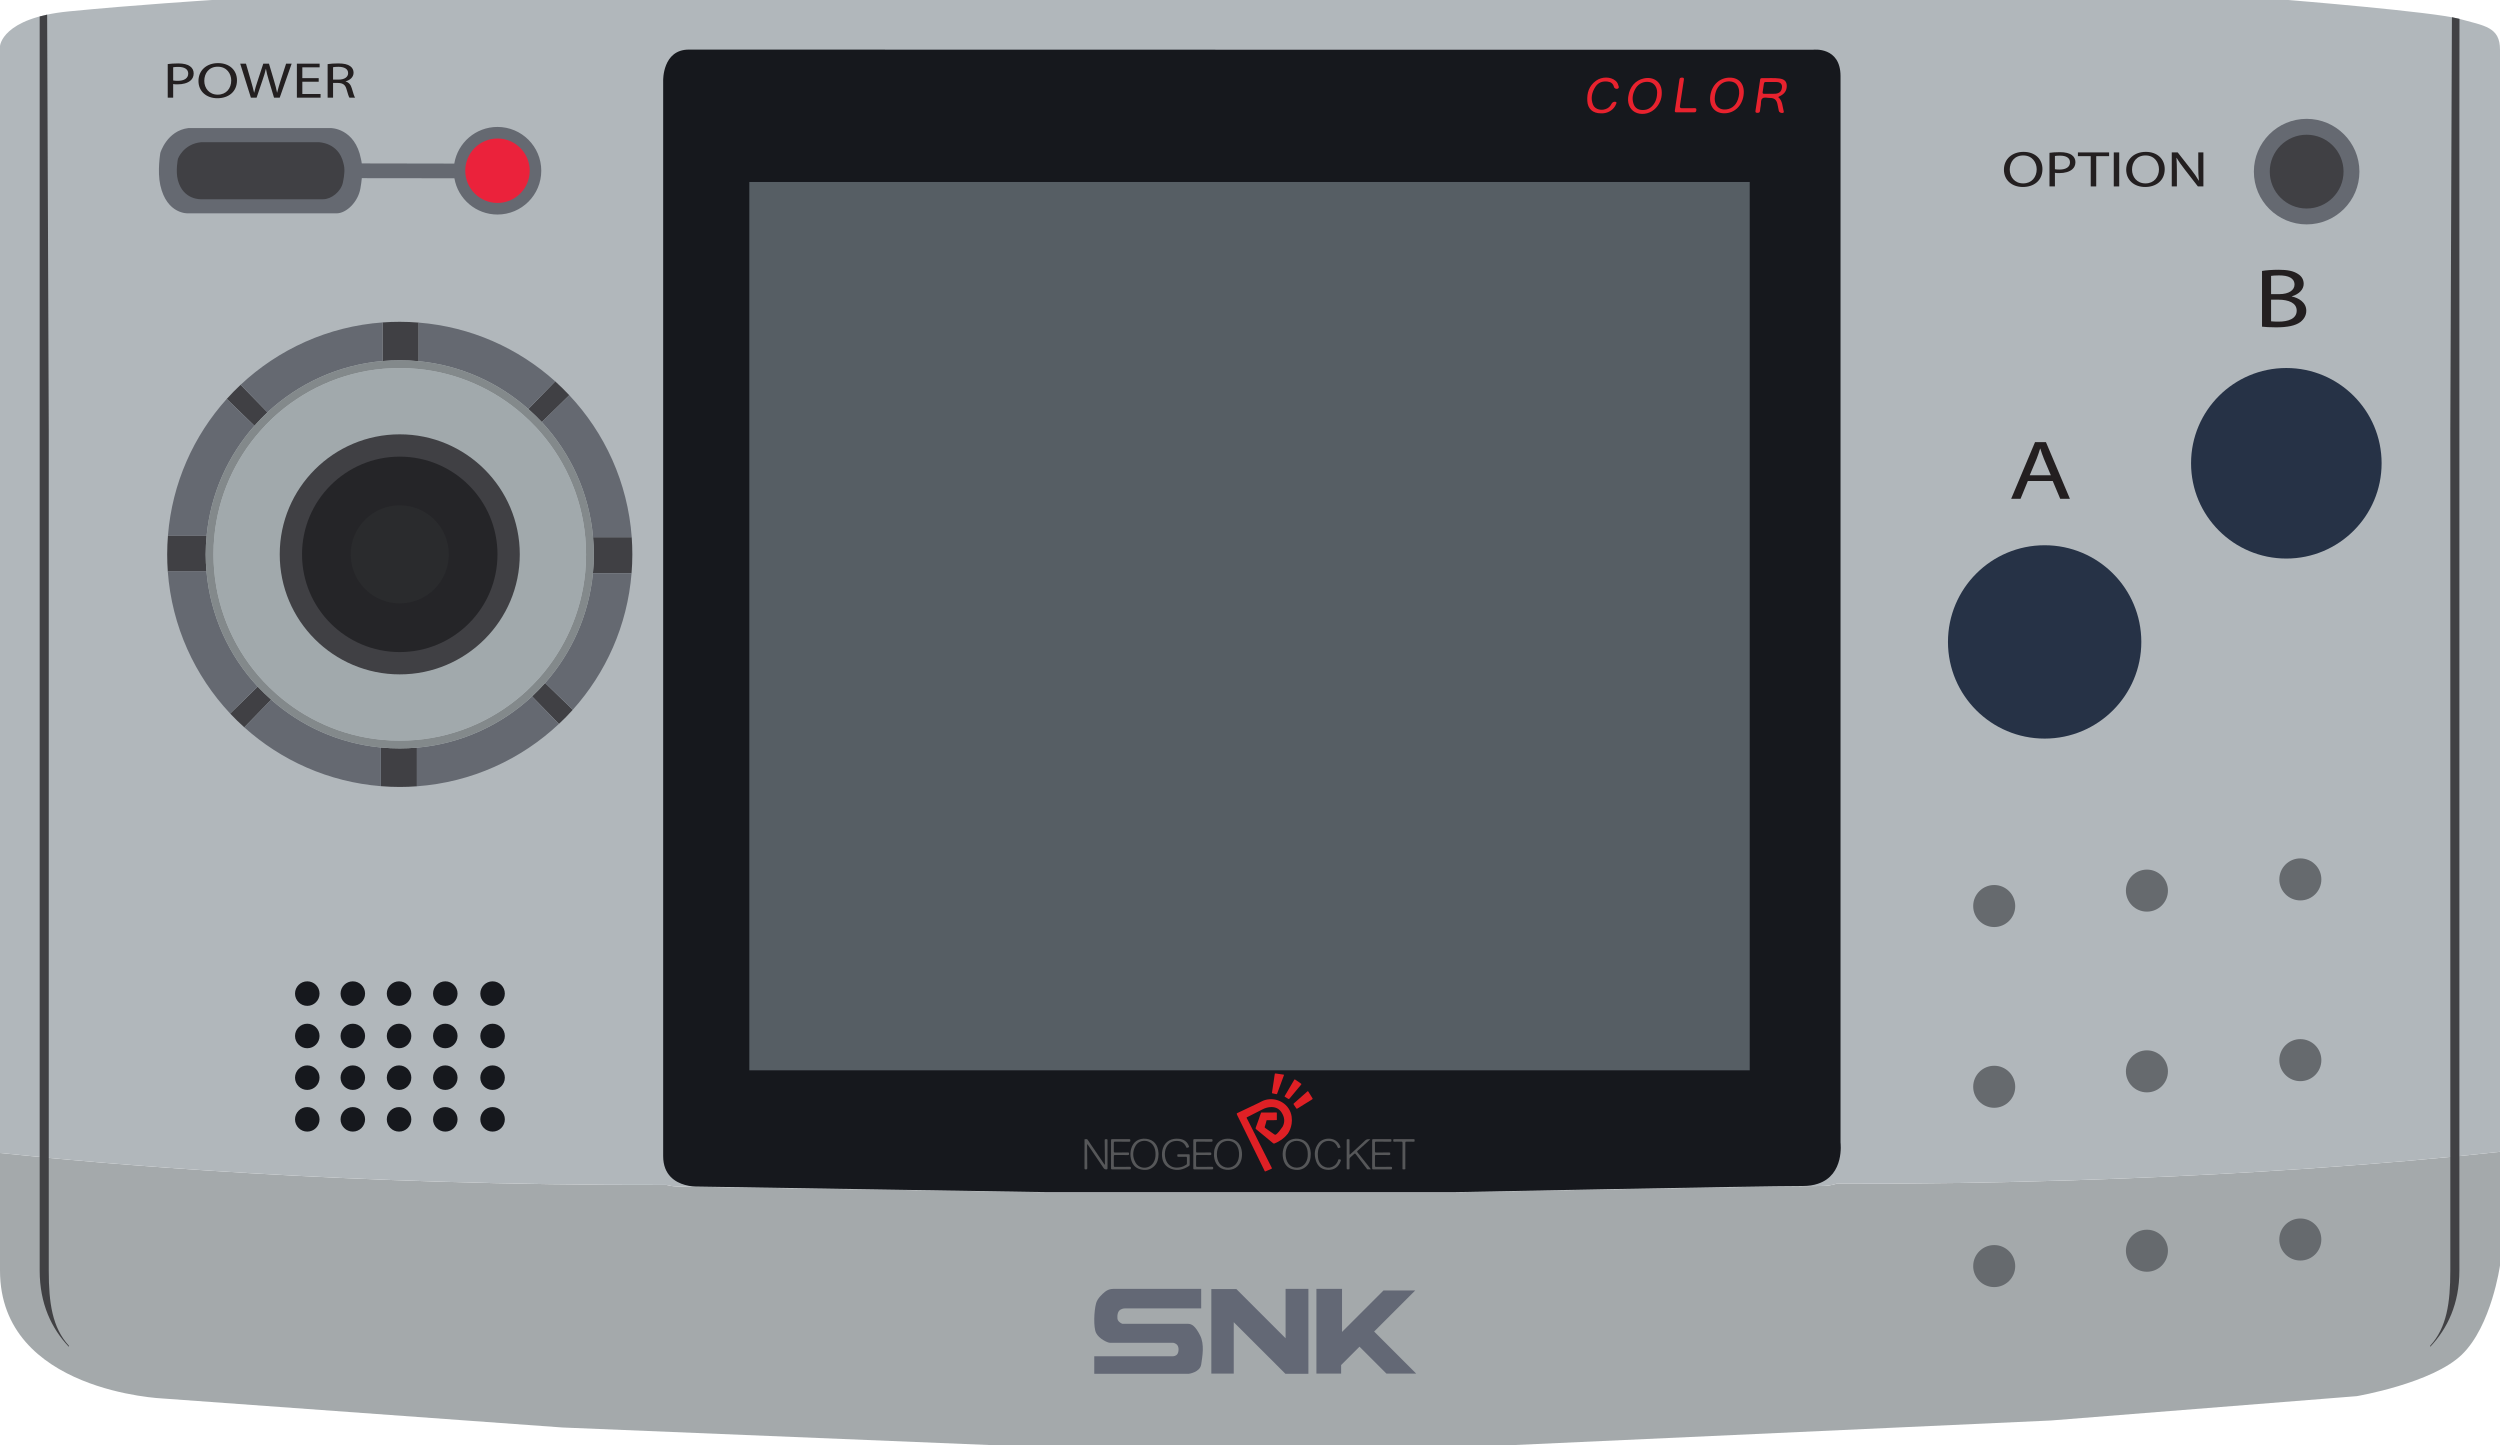 <?xml version="1.0" encoding="UTF-8" standalone="no"?>
<svg
   xmlns:dc="http://purl.org/dc/elements/1.1/"
   xmlns:cc="http://creativecommons.org/ns#"
   xmlns:rdf="http://www.w3.org/1999/02/22-rdf-syntax-ns#"
   xmlns:svg="http://www.w3.org/2000/svg"
   xmlns="http://www.w3.org/2000/svg"
   viewBox="0 0 557.6 322.337"
   height="322.337"
   width="557.6"
   xml:space="preserve"
   version="1.1"
   id="svg2"><defs
     id="defs6"><clipPath
       id="clipPath16"
       clipPathUnits="userSpaceOnUse"><path
         id="path18"
         d="m 0,257.87 446.08,0 L 446.08,0 0,0 0,257.87 Z" /></clipPath></defs><g
     transform="matrix(1.25,0,0,-1.25,0,322.337)"
     id="g10"><g
       id="g12"><g
         clip-path="url(#clipPath16)"
         id="g14"><g
           transform="translate(446.08,52.35)"
           id="g20"><path
             id="path22"
             style="fill:#a4a9ab;fill-opacity:1;fill-rule:nonzero;stroke:none"
             d="m 0,0 0,-5.85 0,-14.42 c 0,0 -1.508,-10.79 -6.806,-15.92 -5.288,-5.12 -18.755,-7.41 -18.755,-7.41 l -54.573,-4.34 -96.389,-4.41 -92.259,0 -76.942,3.16 -71.263,5.17 c 0,0 -29.093,1.17 -29.093,22.83 l 0,20.98 c 17.537,-1.87 61.616,-5.83 118.915,-5.7 1.063,-0.29 1.921,-0.28 1.921,-0.28 l 64.373,-1 75.744,0 c 0,0 55.936,1.09 63.94,1.09 1.095,0 2.014,0.14 2.799,0.4 C -59.158,-5.84 -15.595,-1.72 0,0" /></g><g
           transform="translate(446.08,249)"
           id="g24"><path
             id="path26"
             style="fill:#b1b7bb;fill-opacity:1;fill-rule:nonzero;stroke:none"
             d="m 0,0 0,-196.65 c -15.595,-1.72 -59.158,-5.84 -118.388,-5.7 -0.785,-0.26 -1.704,-0.4 -2.799,-0.4 -8.004,0 -63.94,-1.09 -63.94,-1.09 l -75.744,0 -64.373,1 c 0,0 -0.858,-0.01 -1.921,0.28 -57.299,-0.13 -101.378,3.83 -118.915,5.7 l 0,0.86 0,184 0,12.66 c 0,0 0.341,5 12.218,6.17 11.877,1.17 25.654,2.04 25.654,2.04 l 370.418,0 c 0,0 26.078,-2.12 30.561,-3.37 C -2.758,4.25 0,4.08 0,0" /></g><g
           transform="translate(12.29,17.75)"
           id="g28"><path
             id="path30"
             style="fill:#414144;fill-opacity:1;fill-rule:nonzero;stroke:none"
             d="m 0,0 0,-0.2 c -3.08,3.26 -5.21,7.66 -5.21,13.61 l 0,21.84 0,184 0,17.93 1.331,0.326 0.289,-74.136 0,-149.96 C -3.59,7.58 -2.95,3.24 0,0" /></g><g
           transform="translate(433.624,17.75)"
           id="g32"><path
             id="path34"
             style="fill:#414144;fill-opacity:1;fill-rule:nonzero;stroke:none"
             d="m 0,0 0,-0.2 c 3.08,3.26 5.21,7.66 5.21,13.61 l 0,21.84 0,184 0.017,17.5 -1.35,0.294 L 3.59,163.37 3.59,13.41 C 3.59,7.58 2.95,3.24 0,0" /></g><g
           transform="translate(324.37,46.65)"
           id="g36"><path
             id="path38"
             style="fill:#16181d;fill-opacity:1;fill-rule:nonzero;stroke:none"
             d="m 0,0 c -0.76,-0.26 -1.65,-0.4 -2.71,-0.4 -7.75,0 -61.91,-1.09 -61.91,-1.09 l -73.34,0 -62.33,1 c 0,0 -0.83,-0.01 -1.86,0.28 -1.68,0.47 -3.89,1.73 -3.89,5.14 l 0,191.92 c 0,0 -0.13,5.52 4.58,5.52 4.71,0 100.17,-0.02 100.17,-0.02 l 100.5,0 c 0,0 4.83,0.58 4.83,-4.71 L 4.04,7.35 C 4.04,7.35 4.79,1.57 0,0" /></g><g
           transform="translate(315.976,55.781)"
           id="g40"><path
             id="path42"
             style="fill:#16181d;fill-opacity:1;fill-rule:nonzero;stroke:none"
             d="m 0,0 c -0.702,-0.229 -1.524,-0.352 -2.503,-0.352 -6.23,0 -44.928,-0.726 -54.862,-0.915 -1.396,-0.026 -2.617,-0.93 -3.057,-2.254 l -0.886,-2.662 c -0.301,-0.906 -1.149,-1.518 -2.104,-1.518 l -59.515,0 c -0.848,0 -1.621,0.484 -1.993,1.246 l -1.724,3.534 c -0.481,0.987 -1.478,1.621 -2.577,1.637 l -55.78,0.853 c 0,0 -0.767,-0.009 -1.718,0.246 -1.552,0.414 -3.593,1.522 -3.593,4.523 l 0,168.874 c 0,0 -0.12,4.857 4.23,4.857 4.351,0 92.524,-0.017 92.524,-0.017 l 92.828,0 c 0,0 4.462,0.51 4.462,-4.145 l 0,-167.44 C 3.732,6.467 4.424,1.381 0,0" /></g><path
           id="path44"
           style="fill:#565e64;fill-opacity:1;fill-rule:nonzero;stroke:none"
           d="m 133.705,225.398 178.5,0 0,-158.506 -178.5,0 0,158.506 z" /><g
           transform="translate(96.58,227.41)"
           id="g46"><path
             id="path48"
             style="fill:#656971;fill-opacity:1;fill-rule:nonzero;stroke:none"
             d="m 0,0 c 0,-4.32 -3.5,-7.82 -7.81,-7.82 -3.86,0 -7.06,2.79 -7.69,6.47 l -16.52,0.02 c -0.05,-0.57 -0.14,-1.17 -0.25,-1.82 -0.41,-2.42 -2.5,-4.46 -4.26,-4.46 l -26.42,0 c 0,0 -3.86,-0.28 -5.03,5.04 -0.55,2.52 0.01,5.75 0.01,5.75 0,0 1.16,3.96 5.02,4.43 l 25.4,0 c 0,0 4.32,0 5.38,-5.53 0.06,-0.26 0.11,-0.51 0.14,-0.78 l 16.51,-0.03 c 0.61,3.71 3.82,6.54 7.71,6.54 C -3.5,7.81 0,4.31 0,0" /></g><g
           transform="translate(35.892,232.497)"
           id="g50"><path
             id="path52"
             style="fill:#404044;fill-opacity:1;fill-rule:nonzero;stroke:none"
             d="m 0,0 20.937,0 c 0,0 3.563,0 4.436,-3.696 0.314,-1.036 0.21,-2.111 -0.081,-3.499 -0.339,-1.615 -2.063,-2.984 -3.511,-2.982 l -21.781,0 c 0,0 -3.188,-0.186 -4.146,3.373 -0.453,1.684 0.004,3.844 0.004,3.844 0,0 0.954,2.647 4.142,2.96" /></g><g
           transform="translate(83.017,227.407)"
           id="g54"><path
             id="path56"
             style="fill:#eb223b;fill-opacity:1;fill-rule:nonzero;stroke:none"
             d="M 0,0 C 0,3.176 2.574,5.75 5.75,5.75 8.926,5.75 11.5,3.176 11.5,0 11.5,-3.176 8.926,-5.75 5.75,-5.75 2.574,-5.75 0,-3.176 0,0" /></g><g
           transform="translate(347.58,143.33)"
           id="g58"><path
             id="path60"
             style="fill:#263246;fill-opacity:1;fill-rule:nonzero;stroke:none"
             d="M 0,0 C 0,9.527 7.723,17.25 17.25,17.25 26.777,17.25 34.5,9.527 34.5,0 34.5,-9.527 26.777,-17.25 17.25,-17.25 7.723,-17.25 0,-9.527 0,0" /></g><g
           transform="translate(390.955,175.205)"
           id="g62"><path
             id="path64"
             style="fill:#263246;fill-opacity:1;fill-rule:nonzero;stroke:none"
             d="M 0,0 C 0,9.389 7.611,17 17,17 26.389,17 34,9.389 34,0 34,-9.389 26.389,-17 17,-17 7.611,-17 0,-9.389 0,0" /></g><g
           transform="translate(410.46,40.45)"
           id="g66"><path
             id="path68"
             style="fill:#666a6e;fill-opacity:1;fill-rule:nonzero;stroke:none"
             d="m 0,0 c -2.08,0 -3.76,-1.67 -3.76,-3.74 0,-2.08 1.68,-3.76 3.76,-3.76 2.07,0 3.74,1.68 3.74,3.76 C 3.74,-1.67 2.07,0 0,0 m -0.005,24.505 c 2.071,0 3.75,1.679 3.75,3.75 0,2.071 -1.679,3.75 -3.75,3.75 -2.071,0 -3.75,-1.679 -3.75,-3.75 0,-2.071 1.679,-3.75 3.75,-3.75 m 0,32.25 c 2.071,0 3.75,1.679 3.75,3.75 0,2.071 -1.679,3.75 -3.75,3.75 -2.071,0 -3.75,-1.679 -3.75,-3.75 0,-2.071 1.679,-3.75 3.75,-3.75 M -27.38,-2 c -2.07,0 -3.75,-1.67 -3.75,-3.74 0,-2.08 1.68,-3.76 3.75,-3.76 2.07,0 3.75,1.68 3.75,3.76 0,2.07 -1.68,3.74 -3.75,3.74 m 0,24.505 c 2.071,0 3.75,1.679 3.75,3.75 0,2.071 -1.679,3.75 -3.75,3.75 -2.071,0 -3.75,-1.679 -3.75,-3.75 0,-2.071 1.679,-3.75 3.75,-3.75 m 0,32.25 c 2.071,0 3.75,1.679 3.75,3.75 0,2.071 -1.679,3.75 -3.75,3.75 -2.071,0 -3.75,-1.679 -3.75,-3.75 0,-2.071 1.679,-3.75 3.75,-3.75 M -54.63,-4.74 c -2.07,0 -3.75,-1.68 -3.75,-3.76 0,-2.07 1.68,-3.74 3.75,-3.74 2.07,0 3.75,1.67 3.75,3.74 0,2.08 -1.68,3.76 -3.75,3.76 m 0,24.495 c 2.071,0 3.75,1.679 3.75,3.75 0,2.071 -1.679,3.75 -3.75,3.75 -2.071,0 -3.75,-1.679 -3.75,-3.75 0,-2.071 1.679,-3.75 3.75,-3.75 m -3.75,36 c 0,2.071 1.679,3.75 3.75,3.75 2.071,0 3.75,-1.679 3.75,-3.75 0,-2.071 -1.679,-3.75 -3.75,-3.75 -2.071,0 -3.75,1.679 -3.75,3.75" /></g><g
           transform="translate(87.892,55.955)"
           id="g70"><path
             id="path72"
             style="fill:#16181d;fill-opacity:1;fill-rule:nonzero;stroke:none"
             d="M 0,0 C 1.208,0 2.188,0.979 2.188,2.188 2.188,3.396 1.208,4.375 0,4.375 -1.208,4.375 -2.188,3.396 -2.188,2.188 -2.188,0.979 -1.208,0 0,0 m 0,7.437 c 1.208,0 2.188,0.98 2.188,2.188 0,1.208 -0.98,2.188 -2.188,2.188 -1.208,0 -2.188,-0.98 -2.188,-2.188 0,-1.208 0.98,-2.188 2.188,-2.188 m 0,7.438 c 1.208,0 2.188,0.979 2.188,2.187 0,1.209 -0.98,2.188 -2.188,2.188 -1.208,0 -2.188,-0.979 -2.188,-2.188 0,-1.208 0.98,-2.187 2.188,-2.187 m 0,7.562 c 1.208,0 2.188,0.98 2.188,2.188 0,1.208 -0.98,2.187 -2.188,2.187 -1.208,0 -2.188,-0.979 -2.188,-2.187 0,-1.208 0.98,-2.188 2.188,-2.188 M -8.438,0 c 1.209,0 2.188,0.979 2.188,2.188 0,1.208 -0.979,2.187 -2.188,2.187 -1.208,0 -2.187,-0.979 -2.187,-2.187 C -10.625,0.979 -9.646,0 -8.438,0 m 0,7.437 c 1.209,0 2.188,0.98 2.188,2.188 0,1.208 -0.979,2.188 -2.188,2.188 -1.208,0 -2.187,-0.98 -2.187,-2.188 0,-1.208 0.979,-2.188 2.187,-2.188 m 0,7.438 c 1.209,0 2.188,0.979 2.188,2.187 0,1.209 -0.979,2.188 -2.188,2.188 -1.208,0 -2.187,-0.979 -2.187,-2.188 0,-1.208 0.979,-2.187 2.187,-2.187 m 0,7.562 c 1.209,0 2.188,0.98 2.188,2.188 0,1.208 -0.979,2.187 -2.188,2.187 -1.208,0 -2.187,-0.979 -2.187,-2.187 0,-1.208 0.979,-2.188 2.187,-2.188 M -16.687,0 c 1.208,0 2.187,0.979 2.187,2.188 0,1.208 -0.979,2.187 -2.187,2.187 -1.209,0 -2.188,-0.979 -2.188,-2.187 0,-1.209 0.979,-2.188 2.188,-2.188 m 0,7.437 c 1.208,0 2.187,0.98 2.187,2.188 0,1.208 -0.979,2.188 -2.187,2.188 -1.209,0 -2.188,-0.98 -2.188,-2.188 0,-1.208 0.979,-2.188 2.188,-2.188 m 0,7.438 c 1.208,0 2.187,0.979 2.187,2.187 0,1.209 -0.979,2.188 -2.187,2.188 -1.209,0 -2.188,-0.979 -2.188,-2.188 0,-1.208 0.979,-2.187 2.188,-2.187 m 0,7.562 c 1.208,0 2.187,0.98 2.187,2.188 0,1.208 -0.979,2.187 -2.187,2.187 -1.209,0 -2.188,-0.979 -2.188,-2.187 0,-1.208 0.979,-2.188 2.188,-2.188 M -24.937,0 c 1.208,0 2.187,0.979 2.187,2.188 0,1.208 -0.979,2.187 -2.187,2.187 -1.209,0 -2.188,-0.979 -2.188,-2.187 0,-1.209 0.979,-2.188 2.188,-2.188 m 0,7.437 c 1.208,0 2.187,0.98 2.187,2.188 0,1.208 -0.979,2.188 -2.187,2.188 -1.209,0 -2.188,-0.98 -2.188,-2.188 0,-1.208 0.979,-2.188 2.188,-2.188 m 0,7.438 c 1.208,0 2.187,0.979 2.187,2.187 0,1.209 -0.979,2.188 -2.187,2.188 -1.209,0 -2.188,-0.979 -2.188,-2.188 0,-1.208 0.979,-2.187 2.188,-2.187 m 0,7.562 c 1.208,0 2.187,0.98 2.187,2.188 0,1.208 -0.979,2.187 -2.187,2.187 -1.209,0 -2.188,-0.979 -2.188,-2.187 0,-1.208 0.979,-2.188 2.188,-2.188 M -33.063,0 c 1.209,0 2.188,0.979 2.188,2.188 0,1.208 -0.979,2.187 -2.188,2.187 -1.208,0 -2.187,-0.979 -2.187,-2.187 0,-1.209 0.979,-2.188 2.187,-2.188 m 0,7.437 c 1.209,0 2.188,0.98 2.188,2.188 0,1.208 -0.979,2.188 -2.188,2.188 -1.208,0 -2.187,-0.98 -2.187,-2.188 0,-1.208 0.979,-2.188 2.187,-2.188 m 0,7.438 c 1.209,0 2.188,0.979 2.188,2.187 0,1.209 -0.979,2.188 -2.188,2.188 -1.208,0 -2.187,-0.979 -2.187,-2.188 0,-1.208 0.979,-2.187 2.187,-2.187 m -2.187,9.75 c 0,1.208 0.979,2.187 2.187,2.187 1.209,0 2.188,-0.979 2.188,-2.187 0,-1.208 -0.979,-2.188 -2.188,-2.188 -1.208,0 -2.187,0.98 -2.187,2.188" /></g><g
           transform="translate(402.163,227.247)"
           id="g74"><path
             id="path76"
             style="fill:#656971;fill-opacity:1;fill-rule:nonzero;stroke:none"
             d="m 0,0 c 0,5.201 4.216,9.417 9.417,9.417 5.2,0 9.416,-4.216 9.416,-9.417 0,-5.201 -4.216,-9.417 -9.416,-9.417 C 4.216,-9.417 0,-5.201 0,0" /></g><g
           transform="translate(404.997,227.247)"
           id="g78"><path
             id="path80"
             style="fill:#404044;fill-opacity:1;fill-rule:nonzero;stroke:none"
             d="m 0,0 c 0,3.636 2.947,6.583 6.583,6.583 3.636,0 6.584,-2.947 6.584,-6.583 0,-3.636 -2.948,-6.583 -6.584,-6.583 C 2.947,-6.583 0,-3.636 0,0" /></g><g
           transform="translate(36.87,162.33)"
           id="g82"><path
             id="path84"
             style="fill:#404044;fill-opacity:1;fill-rule:nonzero;stroke:none"
             d="m 0,0 -6.9,0 c -0.09,-1.11 -0.14,-2.24 -0.14,-3.38 0,-1.03 0.04,-2.05 0.11,-3.06 l 6.9,0 c -0.09,1.01 -0.14,2.03 -0.14,3.06 0,1.14 0.06,2.27 0.17,3.38 m 9.11,-26.98 -4.91,-4.8 c 0.81,-0.86 1.65,-1.68 2.52,-2.46 l 4.8,4.93 c -0.83,0.74 -1.64,1.52 -2.41,2.33 M 34.46,-38 c -1.14,0 -2.26,0.05 -3.37,0.16 l 0,-6.9 c 1.11,-0.09 2.23,-0.14 3.37,-0.14 1.03,0 2.05,0.04 3.06,0.12 l 0,6.89 C 36.51,-37.95 35.49,-38 34.46,-38 m 25.94,11.67 c -0.75,-0.83 -1.52,-1.62 -2.33,-2.39 l 4.79,-4.91 c 0.86,0.8 1.68,1.64 2.47,2.52 l -4.93,4.78 z m 15.45,26.02 -6.9,0 c 0.09,-1.01 0.14,-2.03 0.14,-3.07 0,-1.14 -0.05,-2.26 -0.16,-3.37 l 6.89,0 c 0.09,1.11 0.14,2.23 0.14,3.37 0,1.03 -0.04,2.06 -0.11,3.07 M 62.2,27.49 57.4,22.56 c 0.83,-0.74 1.64,-1.52 2.41,-2.33 l 4.9,4.79 c -0.8,0.86 -1.64,1.68 -2.51,2.47 M 34.46,38.12 c -1.03,0 -2.05,-0.04 -3.06,-0.11 l 0,-6.89 c 1.01,0.08 2.03,0.13 3.06,0.13 1.14,0 2.26,-0.05 3.37,-0.16 l 0,6.89 c -1.11,0.09 -2.23,0.14 -3.37,0.14 M 10.85,21.97 C 10.04,21.2 9.27,20.41 8.53,19.57 l -4.94,4.79 c 0.79,0.88 1.62,1.72 2.47,2.52 l 4.79,-4.91 z" /></g><g
           transform="translate(105.82,162.02)"
           id="g86"><path
             id="path88"
             style="fill:#656971;fill-opacity:1;fill-rule:nonzero;stroke:none"
             d="M 0,0 6.9,0 C 6.18,9.78 2.08,18.61 -4.24,25.33 l -4.9,-4.79 C -4.04,15.05 -0.69,7.91 0,0 m -8.55,-26.02 4.93,-4.78 c 5.9,6.57 9.74,15.02 10.49,24.36 l -6.89,0 c -0.73,-7.48 -3.83,-14.26 -8.53,-19.58 m -22.88,-11.54 0,-6.89 c 9.78,0.71 18.61,4.81 25.34,11.13 l -4.79,4.91 c -5.49,-5.1 -12.64,-8.45 -20.55,-9.15 M -6.75,27.8 c -6.57,5.91 -15.03,9.74 -24.37,10.49 l 0,-6.89 c 7.47,-0.72 14.25,-3.82 19.57,-8.53 l 4.8,4.93 z m -30.8,3.63 0,6.89 c -9.77,-0.71 -18.6,-4.81 -25.34,-11.13 l 4.79,-4.91 c 5.49,5.11 12.64,8.46 20.55,9.15 m -24.68,-65.36 c 6.57,-5.91 15.03,-9.75 24.37,-10.5 l 0,6.9 c -7.47,0.72 -14.25,3.82 -19.57,8.53 l -4.8,-4.93 z m -6.75,27.8 -6.9,0 c 0.72,-9.78 4.82,-18.61 11.13,-25.34 l 4.91,4.8 c -5.1,5.48 -8.45,12.63 -9.14,20.54 m 0.03,6.44 -6.9,0 c 0.75,9.34 4.59,17.8 10.49,24.36 l 4.94,-4.79 c -4.71,-5.32 -7.81,-12.1 -8.53,-19.57" /></g><g
           transform="translate(104.42,155.72)"
           id="g90"><path
             id="path92"
             style="fill:#83898b;fill-opacity:1;fill-rule:nonzero;stroke:none"
             d="m 0,0 c -0.7,-7.19 -3.68,-13.69 -8.19,-18.8 -0.72,-0.8 -1.46,-1.56 -2.24,-2.3 -5.27,-4.89 -12.13,-8.11 -19.72,-8.78 -0.97,-0.08 -1.95,-0.12 -2.94,-0.12 -1.09,0 -2.17,0.04 -3.24,0.15 -7.17,0.69 -13.67,3.67 -18.78,8.19 -0.8,0.71 -1.58,1.46 -2.31,2.24 -4.9,5.26 -8.12,12.12 -8.78,19.71 -0.09,0.97 -0.13,1.95 -0.13,2.94 0,1.09 0.05,2.18 0.16,3.24 0.69,7.18 3.67,13.68 8.19,18.79 0.71,0.81 1.45,1.57 2.23,2.31 5.27,4.9 12.13,8.12 19.72,8.78 0.97,0.08 1.95,0.12 2.94,0.12 1.09,0 2.17,-0.04 3.24,-0.15 7.17,-0.69 13.67,-3.67 18.78,-8.19 0.8,-0.71 1.58,-1.46 2.31,-2.24 C -3.86,20.62 -0.64,13.77 0.02,6.18 0.11,5.21 0.15,4.23 0.15,3.23 0.15,2.14 0.11,1.06 0,0 m 1.4,6.3 c -0.69,7.91 -4.04,15.05 -9.14,20.54 -0.77,0.81 -1.58,1.59 -2.41,2.33 -5.32,4.71 -12.1,7.81 -19.57,8.53 -1.11,0.11 -2.23,0.16 -3.37,0.16 -1.03,0 -2.05,-0.05 -3.06,-0.13 -7.91,-0.69 -15.06,-4.04 -20.55,-9.15 -0.81,-0.77 -1.58,-1.56 -2.32,-2.4 -4.71,-5.32 -7.81,-12.1 -8.53,-19.57 -0.11,-1.11 -0.17,-2.24 -0.17,-3.38 0,-1.03 0.05,-2.05 0.14,-3.06 0.69,-7.91 4.04,-15.06 9.14,-20.54 0.77,-0.81 1.58,-1.59 2.41,-2.33 5.32,-4.71 12.1,-7.81 19.57,-8.53 1.11,-0.11 2.23,-0.16 3.37,-0.16 1.03,0 2.05,0.05 3.06,0.13 7.91,0.7 15.06,4.05 20.55,9.15 0.81,0.77 1.58,1.56 2.33,2.39 4.7,5.32 7.8,12.1 8.53,19.58 0.11,1.11 0.16,2.23 0.16,3.37 0,1.04 -0.05,2.06 -0.14,3.07" /></g><g
           transform="translate(104.57,158.95)"
           id="g94"><path
             id="path96"
             style="fill:#a1a9ac;fill-opacity:1;fill-rule:nonzero;stroke:none"
             d="m 0,0 c 0,-1.09 -0.04,-2.17 -0.15,-3.23 -0.7,-7.19 -3.68,-13.69 -8.19,-18.8 -0.72,-0.8 -1.46,-1.56 -2.24,-2.3 -5.27,-4.89 -12.13,-8.11 -19.72,-8.78 -0.97,-0.08 -1.95,-0.12 -2.94,-0.12 -1.09,0 -2.17,0.04 -3.24,0.15 -7.17,0.69 -13.67,3.67 -18.78,8.19 -0.8,0.71 -1.58,1.46 -2.31,2.24 -4.9,5.26 -8.12,12.12 -8.78,19.71 -0.09,0.97 -0.13,1.95 -0.13,2.94 0,1.09 0.05,2.18 0.16,3.24 0.69,7.18 3.67,13.68 8.19,18.79 0.71,0.81 1.45,1.57 2.23,2.31 5.27,4.9 12.13,8.12 19.72,8.78 0.97,0.08 1.95,0.12 2.94,0.12 1.09,0 2.17,-0.04 3.24,-0.15 7.17,-0.69 13.67,-3.67 18.78,-8.19 0.8,-0.71 1.58,-1.46 2.31,-2.24 4.9,-5.27 8.12,-12.12 8.78,-19.71 C -0.04,1.98 0,1 0,0" /></g><g
           transform="translate(49.913,158.955)"
           id="g98"><path
             id="path100"
             style="fill:#404044;fill-opacity:1;fill-rule:nonzero;stroke:none"
             d="m 0,0 c 0,11.828 9.589,21.417 21.417,21.417 11.828,0 21.416,-9.589 21.416,-21.417 0,-11.828 -9.588,-21.417 -21.416,-21.417 C 9.589,-21.417 0,-11.828 0,0" /></g><g
           transform="translate(53.892,158.955)"
           id="g102"><path
             id="path104"
             style="fill:#252528;fill-opacity:1;fill-rule:nonzero;stroke:none"
             d="M 0,0 C 0,9.63 7.807,17.437 17.437,17.437 27.068,17.437 34.875,9.63 34.875,0 34.875,-9.63 27.068,-17.437 17.437,-17.437 7.807,-17.437 0,-9.63 0,0" /></g><g
           transform="translate(80.08,158.955)"
           id="g106"><path
             id="path108"
             style="fill:#2a2b2d;fill-opacity:1;fill-rule:nonzero;stroke:none"
             d="m 0,0 c 0,4.832 -3.918,8.75 -8.75,8.75 -4.832,0 -8.75,-3.918 -8.75,-8.75 0,-4.832 3.918,-8.75 8.75,-8.75 C -3.918,-8.75 0,-4.832 0,0" /></g><g
           transform="translate(214.12,19.62)"
           id="g110"><path
             id="path112"
             style="fill:#636875;fill-opacity:1;fill-rule:nonzero;stroke:none"
             d="m 0,0 c -0.83,1.63 -1.46,2.04 -2.16,2.04 l -11.67,0 c 0,0 -0.51,0.13 -0.81,0.63 -0.18,0.3 -0.15,1.25 0.18,1.66 0.3,0.37 0.8,0.46 1.09,0.46 l 13.58,0 0,3.48 -15.71,0 c -0.51,0 -1.01,-0.17 -1.42,-0.49 -0.59,-0.47 -1.39,-1.24 -1.62,-2.07 -0.38,-1.38 -0.5,-4.31 0,-5.31 0.5,-1 2,-1.75 2.5,-1.75 l 11.25,0 c 0,0 0.58,-0.06 0.83,-0.56 0.25,-0.5 0.13,-1.38 -0.25,-1.63 -0.37,-0.25 -0.54,-0.21 -1,-0.21 l -13.66,0 0,-3.13 16.87,0 c 0,0 2,0.26 2.21,1.67 C 0.42,-3.79 0.84,-1.62 0,0 m 15.27,8.27 0,-8.81 -8.78,8.78 -4.47,0 0,-15.09 4,0 0,9.18 9.22,-9.21 4.1,0 0,15.15 -4.07,0 z m 23.31,-15.12 -5.31,0 -4.81,4.81 -3.28,-3.28 0,-1.53 -4.41,0 0,15.12 4.57,0 0,-7.68 7.4,7.4 5.66,0 -7.33,-7.33 7.51,-7.51 z" /></g><g
           transform="translate(30.899,243.51)"
           id="g114"><path
             id="path116"
             style="fill:#231f20;fill-opacity:1;fill-rule:nonzero;stroke:none"
             d="m 0,0 c 0.212,-0.045 0.479,-0.063 0.803,-0.063 1.171,0 1.885,0.459 1.885,1.296 0,0.802 -0.703,1.189 -1.773,1.189 C 0.491,2.422 0.167,2.395 0,2.359 L 0,0 Z M -0.971,2.926 C -0.502,2.989 0.111,3.043 0.892,3.043 1.852,3.043 2.554,2.863 3,2.539 3.413,2.251 3.658,1.81 3.658,1.27 3.658,0.72 3.458,0.288 3.078,-0.027 2.565,-0.468 1.729,-0.693 0.781,-0.693 0.491,-0.693 0.223,-0.684 0,-0.639 l 0,-2.431 -0.971,0 0,5.996 z" /></g><g
           transform="translate(36.451,243.438)"
           id="g118"><path
             id="path120"
             style="fill:#231f20;fill-opacity:1;fill-rule:nonzero;stroke:none"
             d="m 0,0 c 0,-1.296 0.87,-2.458 2.398,-2.458 1.54,0 2.409,1.144 2.409,2.521 C 4.807,1.269 4.026,2.53 2.409,2.53 0.803,2.53 0,1.332 0,0 m 5.833,0.099 c 0,-2.089 -1.572,-3.196 -3.491,-3.196 -1.985,0 -3.38,1.243 -3.38,3.079 0,1.926 1.484,3.187 3.492,3.187 2.052,0 3.379,-1.27 3.379,-3.07" /></g><g
           transform="translate(44.768,240.44)"
           id="g122"><path
             id="path124"
             style="fill:#231f20;fill-opacity:1;fill-rule:nonzero;stroke:none"
             d="m 0,0 -1.907,6.068 1.026,0 0.892,-3.07 C 0.234,2.242 0.435,1.485 0.569,0.9 l 0.022,0 c 0.123,0.603 0.357,1.324 0.614,2.107 l 1.003,3.061 1.016,0 0.914,-3.079 C 4.35,2.269 4.551,1.548 4.663,0.909 l 0.022,0 C 4.841,1.576 5.053,2.25 5.287,3.007 l 0.993,3.061 0.992,0 L 5.142,0 4.127,0 3.179,3.16 C 2.945,3.934 2.789,4.528 2.688,5.141 l -0.022,0 C 2.532,4.538 2.365,3.943 2.086,3.16 L 1.015,0 0,0 Z" /></g><g
           transform="translate(56.866,243.285)"
           id="g126"><path
             id="path128"
             style="fill:#231f20;fill-opacity:1;fill-rule:nonzero;stroke:none"
             d="m 0,0 -2.922,0 0,-2.188 3.256,0 0,-0.657 -4.227,0 0,6.068 4.06,0 0,-0.657 -3.089,0 0,-1.918 L 0,0.648 0,0 Z" /></g><g
           transform="translate(59.429,243.663)"
           id="g130"><path
             id="path132"
             style="fill:#231f20;fill-opacity:1;fill-rule:nonzero;stroke:none"
             d="M 0,0 0.993,0 C 2.03,0 2.688,0.459 2.688,1.152 2.688,1.936 1.985,2.277 0.959,2.287 0.491,2.287 0.156,2.25 0,2.214 L 0,0 Z M -0.971,2.764 C -0.48,2.845 0.223,2.89 0.892,2.89 1.929,2.89 2.599,2.737 3.067,2.395 3.446,2.125 3.658,1.71 3.658,1.242 3.658,0.441 3.034,-0.09 2.242,-0.306 l 0,-0.027 c 0.58,-0.162 0.925,-0.594 1.104,-1.225 0.245,-0.846 0.424,-1.431 0.58,-1.665 l -1.004,0 c -0.123,0.171 -0.29,0.693 -0.502,1.449 -0.223,0.837 -0.625,1.152 -1.505,1.18 l -0.915,0 0,-2.629 -0.971,0 0,5.987 z" /></g><g
           transform="translate(358.603,227.603)"
           id="g134"><path
             id="path136"
             style="fill:#231f20;fill-opacity:1;fill-rule:nonzero;stroke:none"
             d="m 0,0 c 0,-1.296 0.87,-2.458 2.398,-2.458 1.54,0 2.41,1.144 2.41,2.521 C 4.808,1.269 4.026,2.53 2.409,2.53 0.804,2.53 0,1.332 0,0 m 5.834,0.099 c 0,-2.089 -1.573,-3.196 -3.491,-3.196 -1.986,0 -3.38,1.243 -3.38,3.079 0,1.926 1.483,3.187 3.491,3.187 2.053,0 3.38,-1.27 3.38,-3.07" /></g><g
           transform="translate(366.664,227.675)"
           id="g138"><path
             id="path140"
             style="fill:#231f20;fill-opacity:1;fill-rule:nonzero;stroke:none"
             d="m 0,0 c 0.212,-0.045 0.479,-0.063 0.803,-0.063 1.171,0 1.885,0.459 1.885,1.296 0,0.802 -0.703,1.189 -1.774,1.189 C 0.49,2.422 0.167,2.395 0,2.359 L 0,0 Z M -0.971,2.926 C -0.502,2.989 0.111,3.043 0.892,3.043 1.852,3.043 2.554,2.863 3,2.539 3.413,2.251 3.658,1.81 3.658,1.27 3.658,0.72 3.457,0.288 3.078,-0.027 2.565,-0.468 1.729,-0.693 0.78,-0.693 0.49,-0.693 0.223,-0.684 0,-0.639 l 0,-2.431 -0.971,0 0,5.996 z" /></g><g
           transform="translate(373.052,230.007)"
           id="g142"><path
             id="path144"
             style="fill:#231f20;fill-opacity:1;fill-rule:nonzero;stroke:none"
             d="m 0,0 -2.286,0 0,0.666 5.565,0 0,-0.666 -2.298,0 0,-5.402 L 0,-5.402 0,0 Z" /></g><path
           id="path146"
           style="fill:#231f20;fill-opacity:1;fill-rule:nonzero;stroke:none"
           d="m 378.136,224.605 -0.971,0 0,6.068 0.971,0 0,-6.068 z" /><g
           transform="translate(380.421,227.603)"
           id="g148"><path
             id="path150"
             style="fill:#231f20;fill-opacity:1;fill-rule:nonzero;stroke:none"
             d="m 0,0 c 0,-1.296 0.87,-2.458 2.398,-2.458 1.54,0 2.41,1.144 2.41,2.521 C 4.808,1.269 4.026,2.53 2.409,2.53 0.804,2.53 0,1.332 0,0 m 5.834,0.099 c 0,-2.089 -1.573,-3.196 -3.491,-3.196 -1.986,0 -3.38,1.243 -3.38,3.079 0,1.926 1.483,3.187 3.491,3.187 2.053,0 3.38,-1.27 3.38,-3.07" /></g><g
           transform="translate(387.512,224.605)"
           id="g152"><path
             id="path154"
             style="fill:#231f20;fill-opacity:1;fill-rule:nonzero;stroke:none"
             d="m 0,0 0,6.068 1.06,0 2.409,-3.07 C 4.026,2.287 4.462,1.647 4.818,1.026 L 4.841,1.035 C 4.752,1.846 4.729,2.584 4.729,3.529 l 0,2.539 0.915,0 L 5.644,0 4.662,0 2.275,3.079 C 1.751,3.754 1.249,4.447 0.87,5.104 L 0.836,5.096 C 0.893,4.33 0.914,3.601 0.914,2.593 L 0.914,0 0,0 Z" /></g><g
           transform="translate(365.937,173.064)"
           id="g156"><path
             id="path158"
             style="fill:#231f20;fill-opacity:1;fill-rule:nonzero;stroke:none"
             d="m 0,0 -1.227,2.91 c -0.278,0.66 -0.463,1.26 -0.65,1.845 l -0.037,0 C -2.1,4.155 -2.304,3.54 -2.545,2.925 L -3.771,0 0,0 Z m -4.106,-1.02 -1.302,-3.18 -1.672,0 4.256,10.11 1.951,0 4.275,-10.11 -1.728,0 -1.339,3.18 -4.441,0 z" /></g><g
           transform="translate(405.234,200.541)"
           id="g160"><path
             id="path162"
             style="fill:#231f20;fill-opacity:1;fill-rule:nonzero;stroke:none"
             d="m 0,0 c 0.315,-0.045 0.78,-0.06 1.356,-0.06 1.673,0 3.216,0.495 3.216,1.965 0,1.38 -1.468,1.95 -3.234,1.95 L 0,3.855 0,0 Z m 0,4.845 1.468,0 c 1.71,0 2.714,0.72 2.714,1.695 0,1.185 -1.116,1.65 -2.751,1.65 C 0.687,8.19 0.26,8.145 0,8.1 L 0,4.845 Z m -1.617,4.14 c 0.706,0.12 1.821,0.21 2.955,0.21 C 2.955,9.195 3.996,8.97 4.776,8.46 5.427,8.07 5.817,7.47 5.817,6.675 5.817,5.7 5.018,4.845 3.698,4.455 l 0,-0.03 C 4.888,4.185 6.281,3.39 6.281,1.89 6.281,1.02 5.854,0.36 5.223,-0.135 4.349,-0.78 2.937,-1.08 0.892,-1.08 c -1.116,0 -1.97,0.06 -2.509,0.12 l 0,9.945 z" /></g><g
           transform="translate(250.249,51.709)"
           id="g164"><path
             id="path166"
             style="fill:#565759;fill-opacity:1;fill-rule:nonzero;stroke:none"
             d="M 0,0 C 0,0.732 -0.009,1.465 0.006,2.197 0.01,2.413 -0.061,2.458 -0.259,2.451 -0.662,2.437 -1.066,2.457 -1.469,2.443 -1.676,2.435 -1.647,2.557 -1.654,2.685 -1.661,2.828 -1.635,2.9 -1.463,2.899 -0.312,2.892 0.839,2.891 1.989,2.9 2.184,2.901 2.166,2.796 2.163,2.674 2.161,2.557 2.196,2.436 1.994,2.443 1.569,2.457 1.142,2.439 0.717,2.451 0.545,2.455 0.505,2.395 0.505,2.232 0.511,0.737 0.509,-0.757 0.507,-2.252 0.506,-2.327 0.553,-2.443 0.458,-2.472 0.325,-2.514 0.174,-2.513 0.04,-2.471 -0.03,-2.449 0.001,-2.351 0.001,-2.287 -0.001,-1.524 0,-0.762 0,0" /></g><g
           transform="translate(248.39,49.45)"
           id="g168"><path
             id="path170"
             style="fill:#565759;fill-opacity:1;fill-rule:nonzero;stroke:none"
             d="m 0,0 c -0.006,-0.157 -0.018,-0.237 -0.215,-0.236 -1.038,0.011 -2.078,0.01 -3.117,0.001 -0.182,-0.001 -0.224,0.055 -0.222,0.229 0.008,0.822 0.003,1.645 0.003,2.467 0,0.83 0.004,1.66 -0.002,2.489 -0.002,0.151 0.033,0.209 0.197,0.208 1.017,-0.007 2.033,-0.008 3.05,10e-4 0.192,0.001 0.193,-0.089 0.197,-0.232 0.004,-0.155 -0.022,-0.228 -0.205,-0.225 -0.837,0.009 -1.674,0 -2.511,0.007 -0.173,0.002 -0.235,-0.04 -0.23,-0.224 0.012,-0.5 0.011,-1.001 0,-1.502 C -3.059,2.809 -2.996,2.771 -2.835,2.772 -2.072,2.78 -1.31,2.77 -0.547,2.781 -0.366,2.783 -0.32,2.728 -0.323,2.553 -0.325,2.387 -0.355,2.32 -0.543,2.323 -1.306,2.334 -2.068,2.322 -2.831,2.331 -3.012,2.334 -3.058,2.276 -3.055,2.102 c 0.011,-0.553 0.011,-1.107 0,-1.66 -0.003,-0.176 0.046,-0.23 0.226,-0.228 0.867,0.009 1.734,0 2.601,0.008 C -0.056,0.223 0.008,0.182 0,0" /></g><g
           transform="translate(244.618,49.222)"
           id="g172"><path
             id="path174"
             style="fill:#565759;fill-opacity:1;fill-rule:nonzero;stroke:none"
             d="M 0,0 C -0.227,0 -0.41,-0.004 -0.592,0.001 -0.698,0.004 -0.732,0.105 -0.784,0.174 -1.423,1.012 -2.064,1.848 -2.695,2.692 -2.807,2.843 -2.881,2.863 -3.018,2.724 -3.229,2.513 -3.455,2.316 -3.683,2.124 -3.793,2.032 -3.827,1.931 -3.825,1.793 -3.819,1.255 -3.832,0.716 -3.817,0.179 -3.812,-0.03 -3.931,-0.01 -4.058,-0.001 -4.175,0.007 -4.329,-0.07 -4.328,0.171 -4.32,1.853 -4.321,3.534 -4.327,5.216 -4.328,5.439 -4.187,5.38 -4.073,5.38 -3.961,5.379 -3.815,5.441 -3.819,5.217 -3.828,4.425 -3.823,3.632 -3.82,2.84 c 0,-0.068 -0.045,-0.165 0.042,-0.199 0.068,-0.026 0.11,0.061 0.157,0.104 0.858,0.79 1.729,1.566 2.562,2.381 0.28,0.274 0.564,0.268 0.955,0.242 C -0.607,4.91 -1.065,4.494 -1.523,4.078 -1.8,3.827 -2.07,3.568 -2.356,3.328 -2.495,3.212 -2.482,3.134 -2.378,3.004 -1.633,2.077 -0.896,1.146 -0.157,0.215 -0.112,0.159 -0.072,0.099 0,0" /></g><g
           transform="translate(239.2,50.649)"
           id="g176"><path
             id="path178"
             style="fill:#565759;fill-opacity:1;fill-rule:nonzero;stroke:none"
             d="m 0,0 c -0.386,-1.012 -1.104,-1.52 -2.146,-1.52 -1.125,0.001 -1.894,0.533 -2.242,1.61 -0.359,1.113 -0.288,2.177 0.45,3.146 0.829,1.087 3.167,1.26 3.883,-0.568 C -0.021,2.582 0.06,2.463 -0.102,2.447 -0.235,2.434 -0.403,2.218 -0.513,2.488 -0.745,3.057 -1.101,3.502 -1.745,3.609 -2.482,3.732 -3.11,3.529 -3.567,2.915 c -0.481,-0.646 -0.55,-1.39 -0.467,-2.16 0.052,-0.492 0.197,-0.952 0.553,-1.318 0.887,-0.917 2.348,-0.693 2.916,0.446 0.057,0.113 0.113,0.231 0.143,0.353 0.037,0.15 0.116,0.159 0.245,0.123 C 0.108,0.281 0.109,0.286 0,0" /></g><g
           transform="translate(232.948,50.373)"
           id="g180"><path
             id="path182"
             style="fill:#565759;fill-opacity:1;fill-rule:nonzero;stroke:none"
             d="M 0,0 C -0.719,-1.119 -2.356,-1.145 -3.112,-0.05 -3.705,0.809 -3.697,2.308 -3.096,3.163 -2.356,4.216 -0.712,4.182 0,3.099 0.277,2.678 0.403,2.188 0.403,1.538 0.417,0.986 0.301,0.468 0,0 M 0.93,1.779 C 0.835,3.242 0.07,4.148 -1.261,4.3 -2.588,4.452 -3.605,3.785 -3.953,2.498 -4.11,1.918 -4.121,1.327 -3.992,0.743 c 0.2,-0.908 0.685,-1.606 1.614,-1.867 0.928,-0.26 1.818,-0.164 2.547,0.544 0.592,0.575 0.754,1.321 0.762,2.113 0,0.082 0.005,0.164 -0.001,0.246" /></g><g
           transform="translate(230.851,60.77)"
           id="g184"><path
             id="path186"
             style="fill:#df2025;fill-opacity:1;fill-rule:nonzero;stroke:none"
             d="M 0,0 C -0.054,0.082 -0.069,0.144 0.025,0.226 0.824,0.925 1.618,1.628 2.409,2.336 2.512,2.428 2.551,2.407 2.615,2.301 2.85,1.908 3.091,1.519 3.336,1.133 3.392,1.043 3.386,0.996 3.292,0.946 3.195,0.894 3.106,0.827 3.014,0.767 2.232,0.284 1.449,-0.195 0.672,-0.684 0.545,-0.764 0.49,-0.744 0.417,-0.624 0.287,-0.411 0.14,-0.207 0,0" /></g><g
           transform="translate(228.19,66.25)"
           id="g188"><path
             id="path190"
             style="fill:#df2025;fill-opacity:1;fill-rule:nonzero;stroke:none"
             d="M 0,0 C 0.021,-0.003 0.043,-0.007 0.064,-0.01 0.1,-0.037 0.139,-0.041 0.181,-0.027 0.203,-0.031 0.224,-0.035 0.246,-0.039 0.302,-0.073 0.361,-0.074 0.423,-0.062 0.444,-0.065 0.465,-0.069 0.486,-0.072 0.522,-0.1 0.562,-0.102 0.604,-0.089 0.625,-0.093 0.647,-0.097 0.668,-0.101 0.714,-0.13 0.764,-0.131 0.815,-0.118 0.836,-0.122 0.858,-0.126 0.88,-0.13 0.94,-0.185 0.901,-0.242 0.881,-0.296 0.811,-0.49 0.739,-0.683 0.668,-0.876 0.348,-1.743 0.028,-2.61 -0.291,-3.477 c -0.028,-0.077 -0.047,-0.159 -0.161,-0.135 -0.231,0.05 -0.462,0.097 -0.693,0.143 -0.077,0.015 -0.094,0.053 -0.083,0.128 0.105,0.679 0.207,1.359 0.309,2.04 0.05,0.336 0.097,0.674 0.145,1.011 0.004,0.021 0.008,0.043 0.012,0.064 0.027,0.036 0.031,0.075 0.017,0.117 0.004,0.022 0.007,0.043 0.011,0.065 0.02,0.119 0.088,0.146 0.197,0.108 C -0.502,0.052 -0.461,0.06 -0.422,0.059 -0.401,0.056 -0.38,0.053 -0.358,0.05 -0.322,0.025 -0.283,0.021 -0.242,0.036 -0.21,0.03 -0.179,0.025 -0.147,0.019 -0.101,-0.011 -0.052,-0.014 0,0" /></g><g
           transform="translate(229.222,62.189)"
           id="g192"><path
             id="path194"
             style="fill:#df2025;fill-opacity:1;fill-rule:nonzero;stroke:none"
             d="M 0,0 C -0.026,0.073 0.021,0.126 0.053,0.181 0.602,1.118 1.153,2.054 1.7,2.992 1.754,3.084 1.793,3.112 1.892,3.041 2.231,2.797 2.576,2.562 2.922,2.329 3.003,2.274 3.022,2.234 2.95,2.155 2.853,2.047 2.767,1.929 2.676,1.816 2.636,1.772 2.594,1.729 2.555,1.683 1.988,1.005 1.42,0.328 0.856,-0.353 0.787,-0.436 0.733,-0.448 0.643,-0.39 0.432,-0.255 0.215,-0.129 0,0" /></g><g
           transform="translate(223.595,56.13)"
           id="g196"><path
             id="path198"
             style="fill:#df2025;fill-opacity:1;fill-rule:nonzero;stroke:none"
             d="m 0,0 0.001,-0.01 c 0.01,-0.017 0.02,-0.033 0.029,-0.05 l 0.001,-0.011 c 0.01,-0.016 0.02,-0.033 0.03,-0.049 l 0,-0.011 C 0.062,-0.164 0.07,-0.194 0.1,-0.214 0.107,-0.229 0.115,-0.244 0.122,-0.258 L 0.119,-0.269 0.13,-0.273 C 0.136,-0.286 0.143,-0.299 0.15,-0.312 0.151,-0.359 0.173,-0.396 0.211,-0.423 0.438,-0.882 0.661,-1.342 0.891,-1.799 1.693,-3.398 2.495,-4.996 3.305,-6.591 3.375,-6.73 3.368,-6.796 3.214,-6.837 3.157,-6.851 3.106,-6.887 3.052,-6.914 3.037,-6.923 3.021,-6.933 3.005,-6.943 2.992,-6.946 2.979,-6.95 2.965,-6.953 2.743,-7.047 2.521,-7.14 2.299,-7.234 2.113,-7.312 2.112,-7.313 2.024,-7.132 c -1.334,2.718 -2.667,5.436 -4.001,8.153 -0.281,0.573 -0.566,1.144 -0.85,1.716 -0.005,0.019 -0.008,0.039 -0.017,0.057 -0.125,0.264 -0.125,0.264 0.145,0.393 1.221,0.58 2.444,1.157 3.663,1.742 0.371,0.178 0.721,0.398 1.12,0.518 C 4.255,6.098 6.572,4.733 6.879,2.479 7.131,0.631 6.169,-0.548 6.166,-0.584 l 0,0 C 6.151,-0.596 6.132,-0.606 6.12,-0.622 5.519,-1.399 4.727,-1.912 3.831,-2.286 3.716,-2.334 3.639,-2.318 3.55,-2.238 3.389,-2.094 3.219,-1.96 3.053,-1.823 2.213,-1.128 1.374,-0.433 0.532,0.259 0.445,0.33 0.42,0.392 0.461,0.502 0.59,0.839 0.71,1.181 0.828,1.523 0.957,1.897 1.109,2.264 1.215,2.646 1.22,2.655 1.423,3.196 1.423,3.196 1.434,3.205 1.445,3.214 1.456,3.222 2.048,3.222 3.791,3.24 4.07,3.237 4.13,3.236 4.192,3.248 4.235,3.191 4.235,3.16 4.236,2.13 4.235,1.885 4.065,1.879 3.895,1.867 3.725,1.866 3.331,1.863 2.936,1.865 2.541,1.865 2.475,1.865 2.409,1.873 2.388,1.783 2.351,1.628 2.309,1.474 2.27,1.32 2.25,1.303 2.119,0.796 2.079,0.688 2.043,0.591 2.071,0.532 2.154,0.474 2.645,0.132 3.131,-0.216 3.619,-0.56 c 0.344,-0.243 0.349,-0.247 0.663,0.027 0.31,0.272 0.959,1.195 0.956,1.201 l 0,0.001 C 5.258,0.697 5.281,0.723 5.296,0.754 5.719,1.608 5.594,2.422 5.104,3.203 4.683,3.876 4.065,4.206 3.274,4.204 2.711,4.202 2.181,4.052 1.681,3.798 0.832,3.37 -0.016,2.941 -0.859,2.503 -1.264,2.293 -1.211,2.413 -1.015,1.991 -1.011,1.982 -1.002,1.977 -0.995,1.969 L 0,0 Z" /></g><g
           transform="translate(220.585,50.241)"
           id="g200"><path
             id="path202"
             style="fill:#565759;fill-opacity:1;fill-rule:nonzero;stroke:none"
             d="M 0,0 C -0.756,-0.985 -2.273,-0.958 -2.996,0.049 -3.621,0.92 -3.594,2.462 -2.978,3.339 -2.292,4.314 -0.376,4.401 0.26,2.933 0.436,2.527 0.504,2.103 0.501,1.665 0.502,1.059 0.376,0.49 0,0 M 1.019,1.978 C 0.929,3.267 0.198,4.305 -1.167,4.436 -2.354,4.55 -3.369,4.058 -3.803,2.824 -3.933,2.453 -3.981,2.068 -3.964,1.676 c 0,-0.127 -0.009,-0.255 0.002,-0.381 0.101,-1.196 0.804,-2.252 2.159,-2.389 1.276,-0.128 2.32,0.449 2.697,1.739 0.127,0.437 0.157,0.883 0.125,1.333" /></g><g
           transform="translate(216.474,49.445)"
           id="g204"><path
             id="path206"
             style="fill:#565759;fill-opacity:1;fill-rule:nonzero;stroke:none"
             d="m 0,0 c -0.003,-0.171 -0.039,-0.232 -0.224,-0.23 -1.039,0.009 -2.079,0.008 -3.118,0 -0.17,-0.001 -0.215,0.046 -0.213,0.213 0.008,0.83 0.003,1.66 0.003,2.491 0,0.822 0.004,1.645 -0.002,2.467 -0.002,0.154 0.021,0.224 0.203,0.223 1.01,-0.01 2.02,-0.01 3.029,0 C -0.137,5.165 -0.12,5.091 -0.118,4.94 -0.117,4.778 -0.14,4.703 -0.334,4.705 -1.164,4.717 -1.994,4.706 -2.825,4.714 -2.996,4.716 -3.059,4.679 -3.054,4.493 -3.04,3.985 -3.044,3.476 -3.052,2.968 -3.054,2.82 -3.009,2.776 -2.861,2.777 c 0.77,0.007 1.54,-0.004 2.31,0.008 0.198,0.004 0.212,-0.08 0.214,-0.237 C -0.334,2.39 -0.366,2.325 -0.545,2.328 -1.3,2.338 -2.056,2.327 -2.811,2.336 -2.989,2.338 -3.059,2.302 -3.054,2.106 c 0.014,-0.553 0.012,-1.107 10e-4,-1.66 -0.004,-0.175 0.04,-0.23 0.223,-0.228 0.867,0.01 1.735,0 2.602,0.009 C -0.049,0.228 0.002,0.178 0,0" /></g><g
           transform="translate(212.277,50.073)"
           id="g208"><path
             id="path210"
             style="fill:#565759;fill-opacity:1;fill-rule:nonzero;stroke:none"
             d="m 0,0 c 0,-0.092 -0.005,-0.172 -0.095,-0.233 -0.998,-0.674 -2.076,-0.941 -3.231,-0.517 -0.989,0.364 -1.518,1.124 -1.6,2.179 -0.038,0.495 -0.01,0.988 0.147,1.464 0.433,1.316 1.564,1.834 2.858,1.709 C -1.07,4.519 -0.438,4.128 -0.137,3.291 -0.103,3.197 -0.061,3.084 -0.216,3.077 -0.348,3.071 -0.511,2.847 -0.613,3.095 -0.943,3.907 -1.556,4.253 -2.412,4.217 -3.236,4.183 -3.829,3.796 -4.18,3.051 c -0.443,-0.94 -0.276,-2.29 0.356,-2.959 0.612,-0.648 1.373,-0.725 2.191,-0.563 0.364,0.072 0.693,0.23 1.003,0.431 0.099,0.063 0.141,0.139 0.138,0.258 -0.007,0.328 -0.009,0.658 0.001,0.986 0.004,0.152 -0.053,0.191 -0.196,0.189 C -1.128,1.386 -1.569,1.4 -2.01,1.386 -2.199,1.38 -2.211,1.466 -2.209,1.613 c 0.002,0.143 0.003,0.241 0.196,0.231 0.306,-0.017 0.613,-0.005 0.92,-0.005 0.299,0 0.598,-0.008 0.896,0.003 C -0.035,1.848 0.004,1.79 0.002,1.637 -0.005,1.091 -0.001,0.546 0,0" /></g><g
           transform="translate(205.808,50.416)"
           id="g212"><path
             id="path214"
             style="fill:#565759;fill-opacity:1;fill-rule:nonzero;stroke:none"
             d="m 0,0 c -0.739,-1.206 -2.508,-1.212 -3.2,0.02 -0.547,0.973 -0.544,2.006 0.008,2.977 0.668,1.178 2.414,1.196 3.161,0.064 C 0.28,2.588 0.386,2.059 0.377,1.484 0.39,0.966 0.282,0.46 0,0 M 0.903,1.741 C 0.805,3.197 0.05,4.094 -1.271,4.254 -2.605,4.416 -3.635,3.744 -3.981,2.45 -4.137,1.869 -4.148,1.279 -4.018,0.695 c 0.202,-0.908 0.689,-1.606 1.618,-1.864 0.928,-0.257 1.818,-0.16 2.545,0.55 0.591,0.575 0.751,1.322 0.768,2.134 -0.002,0.062 -0.004,0.144 -0.01,0.226" /></g><g
           transform="translate(201.793,49.438)"
           id="g216"><path
             id="path218"
             style="fill:#565759;fill-opacity:1;fill-rule:nonzero;stroke:none"
             d="m 0,0 c -0.003,-0.177 -0.051,-0.225 -0.228,-0.223 -1.032,0.008 -2.063,0.009 -3.094,-0.001 -0.197,-0.002 -0.232,0.066 -0.23,0.244 0.008,0.822 0.003,1.644 0.003,2.466 0,0.822 0.005,1.644 -0.003,2.467 -0.002,0.163 0.037,0.218 0.21,0.217 1.009,-0.008 2.019,-0.011 3.027,0.001 0.207,0.003 0.201,-0.092 0.208,-0.241 0.006,-0.161 -0.032,-0.219 -0.208,-0.218 -0.837,0.01 -1.674,0 -2.511,0.009 C -3.005,4.723 -3.055,4.669 -3.051,4.494 -3.04,4.001 -3.038,3.508 -3.052,3.015 -3.057,2.819 -2.987,2.781 -2.808,2.784 -2.054,2.792 -1.298,2.78 -0.543,2.793 -0.35,2.796 -0.33,2.721 -0.327,2.56 -0.323,2.386 -0.369,2.331 -0.55,2.334 -1.313,2.345 -2.075,2.334 -2.837,2.343 -3.007,2.344 -3.053,2.293 -3.051,2.127 -3.041,1.567 -3.04,1.006 -3.052,0.446 -3.056,0.26 -2.988,0.224 -2.82,0.226 -1.96,0.233 -1.1,0.224 -0.241,0.233 -0.057,0.236 0.003,0.191 0,0" /></g><g
           transform="translate(197.616,49.422)"
           id="g220"><path
             id="path222"
             style="fill:#565759;fill-opacity:1;fill-rule:nonzero;stroke:none"
             d="M 0,0 C 0,-0.149 -0.03,-0.203 -0.194,-0.21 -0.432,-0.22 -0.581,-0.153 -0.722,0.058 -1.612,1.397 -2.52,2.724 -3.423,4.053 -3.477,4.132 -3.516,4.224 -3.6,4.277 -3.671,4.247 -3.645,4.189 -3.644,4.14 c 0.009,-1.361 0.015,-2.721 0.033,-4.082 0.002,-0.198 -0.04,-0.266 -0.255,-0.271 -0.235,-0.005 -0.243,0.101 -0.242,0.279 0.004,1.616 10e-4,3.231 0.006,4.846 0,0.089 -0.072,0.249 0.08,0.258 0.161,0.009 0.356,0.1 0.488,-0.102 0.263,-0.4 0.536,-0.793 0.804,-1.19 0.697,-1.027 1.392,-2.055 2.09,-3.081 0.04,-0.058 0.061,-0.138 0.173,-0.163 0,0.385 0.003,0.761 -0.001,1.137 C -0.477,2.84 -0.482,3.909 -0.505,4.978 -0.511,5.21 -0.385,5.18 -0.241,5.184 -0.093,5.187 0.004,5.19 0.003,4.98 -0.007,3.32 -0.004,1.66 0,0" /></g><g
           transform="translate(316.755,241.144)"
           id="g224"><path
             id="path226"
             style="fill:#e8222e;fill-opacity:1;fill-rule:nonzero;stroke:none"
             d="m 0,0 c -0.336,-0.024 -0.669,-0.004 -1.003,-0.004 l -0.001,-0.007 c -0.306,0 -0.61,0.01 -0.917,-0.003 -0.253,-0.011 -0.366,0.065 -0.317,0.342 0.086,0.479 0.154,0.96 0.215,1.439 0.031,0.243 0.139,0.337 0.382,0.332 0.638,-0.01 1.282,0.013 1.918,-0.01 C 0.954,2.065 1.277,1.69 1.198,1.077 1.11,0.402 0.732,0.052 0,0 m 1.534,-3.208 c -0.256,0.892 -0.19,1.938 -1.003,2.614 0.104,0.061 0.154,0.096 0.207,0.12 0.894,0.409 1.315,0.998 1.322,1.847 0.006,0.793 -0.382,1.225 -1.32,1.35 -1.019,0.137 -2.084,0.03 -3.124,0.059 -0.298,0.008 -0.294,-0.197 -0.322,-0.386 -0.268,-1.8 -0.53,-3.601 -0.809,-5.402 -0.047,-0.299 0.022,-0.4 0.331,-0.406 0.33,-0.004 0.456,0.102 0.476,0.426 0.016,0.274 0.066,0.552 0.12,0.827 0.088,0.446 -0.041,1.016 0.283,1.305 0.348,0.311 0.896,0.094 1.355,0.103 0.755,0.014 1.174,-0.327 1.334,-1.038 0.095,-0.421 0.172,-0.849 0.26,-1.273 0.06,-0.288 0.518,-0.471 0.8,-0.325 0.084,0.043 0.113,0.105 0.09,0.179" /></g><g
           transform="translate(307.613,238.331)"
           id="g228"><path
             id="path230"
             style="fill:#e8222e;fill-opacity:1;fill-rule:nonzero;stroke:none"
             d="m 0,0 c -0.994,0.037 -1.657,0.8 -1.652,1.912 10e-4,0.2 0.026,0.405 0.033,0.504 0.092,0.605 0.236,1.092 0.546,1.536 0.55,0.785 1.279,1.107 2.15,1.057 C 1.876,4.962 2.369,4.548 2.597,3.831 2.807,3.174 2.721,2.475 2.484,1.781 2.08,0.599 1.166,-0.042 0,0 m 1.033,5.686 c -1.792,0.002 -3.186,-1.278 -3.47,-3.183 -0.279,-1.879 0.74,-3.18 2.489,-3.18 1.77,0 3.149,1.271 3.435,3.166 0.289,1.914 -0.695,3.195 -2.454,3.197" /></g><g
           transform="translate(299.264,240.933)"
           id="g232"><path
             id="path234"
             style="fill:#e8222e;fill-opacity:1;fill-rule:nonzero;stroke:none"
             d="M 0,0 C 0.134,0.9 0.281,1.801 0.395,2.701 0.435,3.022 0.569,3.084 0.858,3.089 1.169,3.095 1.238,2.988 1.191,2.688 0.951,1.163 0.744,-0.362 0.497,-1.887 0.433,-2.278 0.546,-2.388 0.924,-2.375 c 0.729,0.025 1.452,-0.004 2.18,0.012 0.3,0.007 0.349,-0.118 0.309,-0.389 -0.038,-0.262 -0.134,-0.357 -0.403,-0.354 -1.044,0.012 -2.089,0.013 -3.137,0 -0.279,-0.004 -0.326,0.109 -0.285,0.361 C -0.266,-1.83 -0.136,-0.915 0,0" /></g><g
           transform="translate(295.164,239.405)"
           id="g236"><path
             id="path238"
             style="fill:#e8222e;fill-opacity:1;fill-rule:nonzero;stroke:none"
             d="m 0,0 c -0.479,-0.737 -1.12,-1.148 -1.968,-1.166 -0.858,-0.017 -1.454,0.328 -1.716,1.094 -0.318,0.929 -0.173,1.889 0.403,2.821 0.522,0.843 1.474,1.245 2.43,1.077 C -0.017,3.68 0.542,2.909 0.525,1.92 0.522,1.733 0.496,1.544 0.48,1.355 0.416,0.882 0.275,0.425 0,0 M 1.329,2.324 C 1.171,3.935 -0.185,4.833 -1.859,4.47 -3.34,4.15 -4.372,2.977 -4.611,1.336 -4.626,1.235 -4.646,1.133 -4.656,1.031 c -0.125,-1.301 0.501,-2.37 1.601,-2.741 1.14,-0.385 2.492,-0.029 3.367,0.926 0.854,0.931 1.125,1.999 1.017,3.108" /></g><g
           transform="translate(285.653,237.646)"
           id="g240"><path
             id="path242"
             style="fill:#e8222e;fill-opacity:1;fill-rule:nonzero;stroke:none"
             d="M 0,0 C -1.445,-0.003 -2.359,0.8 -2.429,2.222 -2.496,3.585 -2.18,4.881 -0.859,5.827 0.184,6.575 1.716,6.556 2.573,5.844 2.84,5.623 3.029,5.342 3.108,4.997 3.149,4.819 3.329,4.595 3.039,4.424 2.771,4.266 2.39,4.443 2.323,4.722 2.177,5.333 1.747,5.616 1.128,5.676 0.323,5.755 -0.428,5.54 -0.941,4.789 -1.671,3.719 -1.835,2.599 -1.404,1.535 -1.05,0.658 0.213,0.375 1.153,0.897 1.479,1.077 1.714,1.336 1.869,1.67 2.021,1.996 2.405,2.161 2.683,2.028 2.871,1.939 2.751,1.781 2.704,1.653 2.366,0.733 1.405,0.061 0.349,0.001 0.232,-0.006 0.116,0 0,0" /></g></g></g></g></svg>